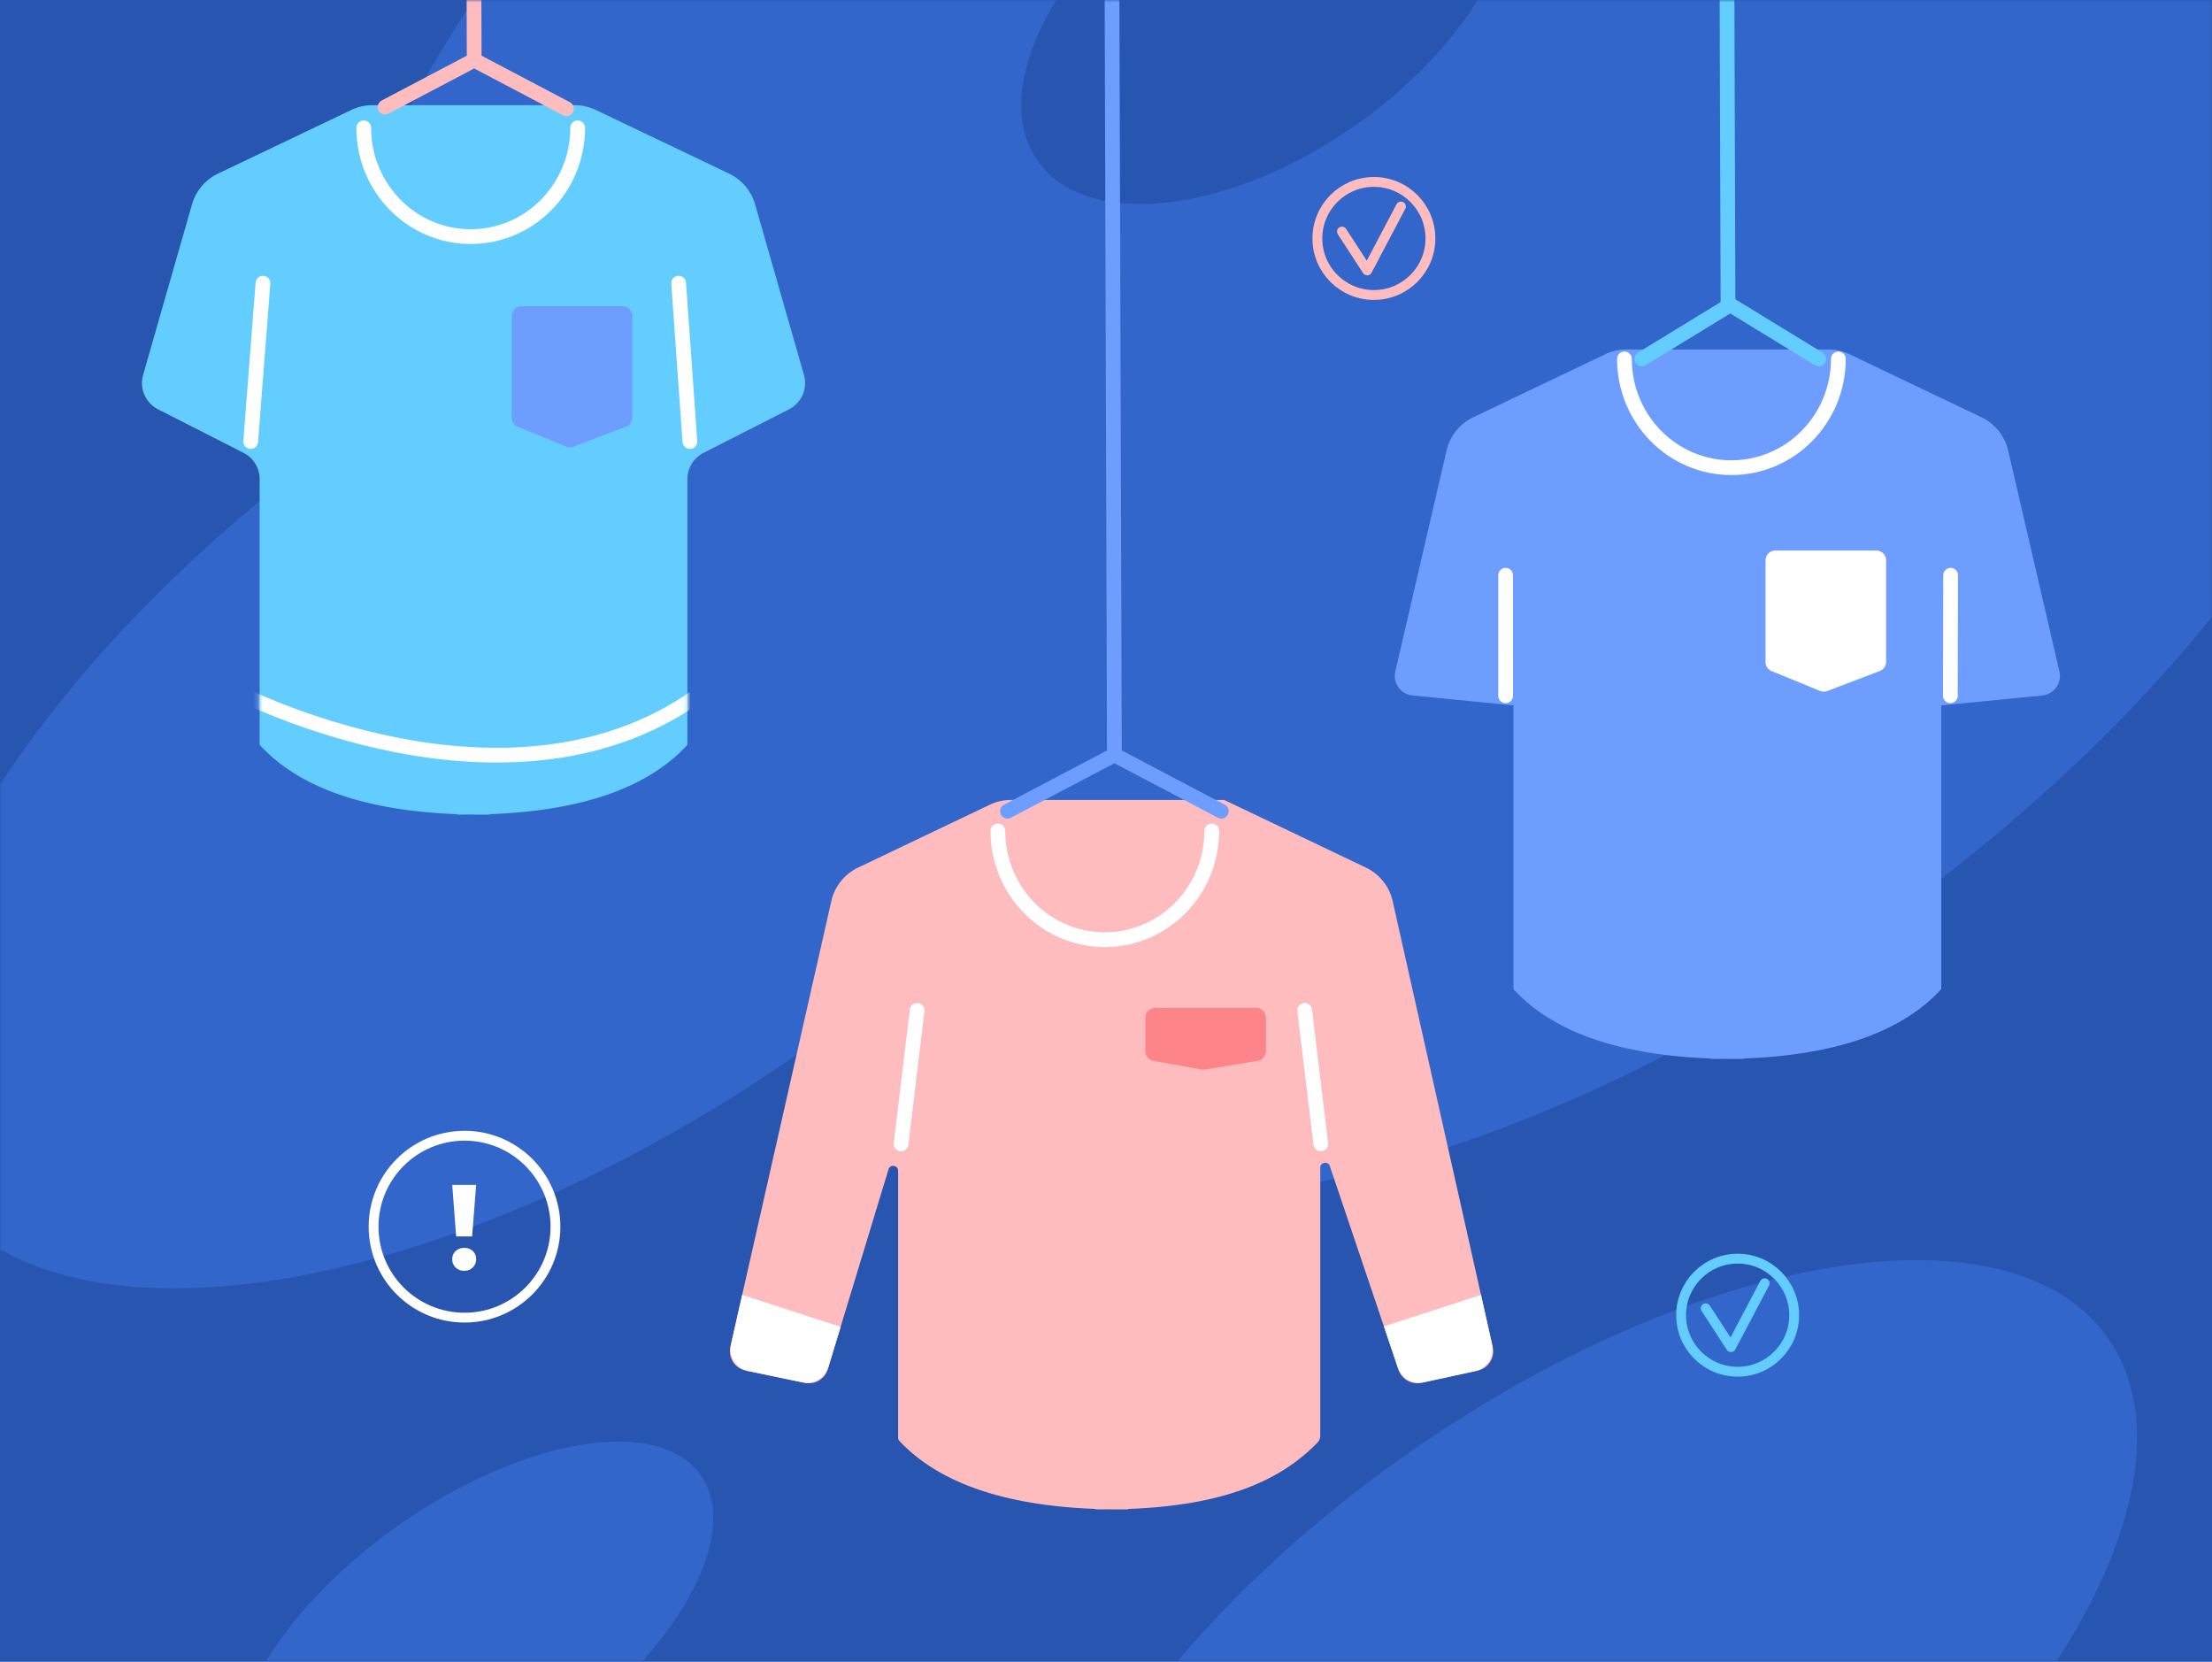 <?xml version="1.0" encoding="UTF-8"?> <svg xmlns="http://www.w3.org/2000/svg" width="450" height="338" viewBox="0 0 450 338" fill="none"><path fill="#2855AF" d="M0 0h450v338H0z"></path><mask id="a" style="mask-type:alpha" maskUnits="userSpaceOnUse" x="0" y="0" width="450" height="338"><path fill="#fff" d="M0 0h450v338H0z"></path></mask><g mask="url(#a)"><path opacity=".5" fill-rule="evenodd" clip-rule="evenodd" d="M404.658-124.289c20.233 28.895 5.47 76.864-33.304 124.353 48.85-15.048 90.42-11.52 107.822 13.332 27.718 39.585-16.376 118.285-98.488 175.78-82.112 57.495-171.146 72.014-198.864 32.428-3.413-4.874-5.737-10.34-7.035-16.287a333.992 333.992 0 01-11.05 8.077C90.676 264.553 11.416 277.42-13.293 242.133-37.573 207.458-.145 139.189 70.485 88.288 58.945 41.93 106.175-32.378 186.224-88.428c90.255-63.198 188.051-79.253 218.434-35.861zM239.881-25.554C214.094-7.498 201.2 18.581 211.082 32.694c9.882 14.113 38.798 10.916 64.585-7.14 25.787-18.056 38.681-44.135 28.799-58.248-9.882-14.113-38.798-10.916-64.585 7.14zm-24.012 446.881c19.799 28.275 83.526 17.813 142.338-23.368 58.813-41.181 90.44-97.487 70.641-125.762-19.798-28.275-83.525-17.813-142.338 23.368-58.813 41.181-90.44 97.487-70.641 125.762z" fill="#3C78E6"></path><circle cx="279.5" cy="48.5" r="11.5" stroke="#FEBCBF" stroke-width="2"></circle><path d="M273 47.1l5.136 7.9L285 42" stroke="#FEBCBF" stroke-width="2" stroke-linecap="round" stroke-linejoin="round"></path><circle cx="353.5" cy="267.5" r="11.5" stroke="#64CDFF" stroke-width="2"></circle><path d="M347 266.099l5.136 7.901L359 261" stroke="#64CDFF" stroke-width="2" stroke-linecap="round" stroke-linejoin="round"></path><circle cx="94.5" cy="249.5" r="18.5" stroke="#fff" stroke-width="2"></circle><path fill-rule="evenodd" clip-rule="evenodd" d="M96.866 241H92l.797 10.483h3.25l.82-10.483zm-4.18 16.789c.457.456 1.043.683 1.758.683.7 0 1.278-.227 1.736-.683a2.265 2.265 0 00.686-1.669c0-.672-.225-1.224-.675-1.657-.45-.433-1.033-.65-1.747-.65-.715 0-1.3.217-1.758.65-.457.433-.686.985-.686 1.657 0 .657.229 1.214.686 1.669z" fill="#fff"></path><path d="M226.137-29.116l.572 182.659" stroke="#6D9DFF" stroke-width="3" stroke-linecap="round" stroke-linejoin="round"></path><path d="M95.891-171.427l.573 182.659" stroke="#FEBCBF" stroke-width="3" stroke-linecap="round" stroke-linejoin="round"></path><path fill-rule="evenodd" clip-rule="evenodd" d="M249.052 162.705l28.821 13.758a10.003 10.003 0 015.45 6.835l20.347 90.692a4 4 0 01-3.057 4.785l-11.453 2.48a4.002 4.002 0 01-4.637-2.631l-13.987-41.448c-.362-1.072-1.948-.812-1.948.32v54.529c0 .5-.186.985-.533 1.346-7.996 8.34-20.117 12.853-38.505 13.537l-.001.083c-1.126.012-2.235.012-3.327-.001-1.091-.014-2.2.013-3.326.001l-.001-.083c-18.614-.693-31.928-5.308-39.942-13.845a.903.903 0 01-.242-.614v-54.317c0-1.15-1.622-1.391-1.956-.291l-12.367 40.672a4 4 0 01-4.642 2.753l-12.071-2.514a4 4 0 01-3.085-4.799l20.526-90.668a10 10 0 015.445-6.817l26.788-12.788a10 10 0 014.308-.975h43.395z" fill="#FEBCBF"></path><path d="M183.308 232.662l3.27-27.155m82.114 27.155l-3.27-27.155" stroke="#fff" stroke-width="3" stroke-linecap="round" stroke-linejoin="round"></path><path d="M203 169c0 12.219 9.742 22.124 21.759 22.124s21.759-9.905 21.759-22.124" stroke="#fff" stroke-width="3" stroke-linecap="round"></path><path d="M204.951 164.995l21.759-11.452 21.758 11.452" stroke="#6D9DFF" stroke-width="3" stroke-linecap="round" stroke-linejoin="round"></path><path fill-rule="evenodd" clip-rule="evenodd" d="M150.986 263.366l20.028 6.508-2.471 8.131a4.58 4.58 0 01-5.317 3.152l-10.972-2.284a4.581 4.581 0 01-3.551-5.419l2.283-10.088zm150.3.001l2.255 10.052a4.58 4.58 0 01-3.238 5.415l-.262.065-10.374 2.246a4.582 4.582 0 01-5.31-3.013l-2.819-8.35 19.748-6.415z" fill="#fff"></path><path fill-rule="evenodd" clip-rule="evenodd" d="M233 207a2 2 0 012-2h20.53a2 2 0 012 2v6.787a2 2 0 01-1.671 1.973l-10.697 1.78a1.972 1.972 0 01-.681-.004l-9.833-1.759a2 2 0 01-1.648-1.969V207z" fill="#FD8489"></path><path fill-rule="evenodd" clip-rule="evenodd" d="M116.9 21.393c1.49 0 2.962.334 4.308.976l27.099 12.936a10 10 0 015.305 6.27l9.942 34.68a6.002 6.002 0 01-3.045 7l-17.386 8.853a6 6 0 00-3.278 5.347v54.037c-7.987 8.703-21.382 13.405-40.183 14.105l-.001.083c-1.126.012-2.235.011-3.327-.002-1.091-.013-2.2.014-3.327.002v-.083c-18.614-.693-31.928-5.308-39.942-13.845l-.242-.26V97.455a6 6 0 00-3.277-5.347L32.16 83.255a6 6 0 01-3.045-7l9.942-34.68a10 10 0 015.305-6.27L71.46 22.37a10 10 0 014.308-.976H116.9z" fill="#64CDFF"></path><mask id="b" style="mask-type:alpha" maskUnits="userSpaceOnUse" x="28" y="21" width="136" height="145"><path fill-rule="evenodd" clip-rule="evenodd" d="M116.9 21.393c1.49 0 2.962.334 4.308.976l27.099 12.936a10 10 0 015.305 6.27l9.942 34.68a6.002 6.002 0 01-3.045 7l-17.386 8.853a6 6 0 00-3.278 5.347v54.037c-7.987 8.703-21.382 13.405-40.183 14.105l-.001.083c-1.126.012-2.235.011-3.327-.002-1.091-.013-2.2.014-3.327.002v-.083c-18.614-.693-31.928-5.308-39.942-13.845l-.242-.26V97.455a6 6 0 00-3.277-5.347L32.16 83.255a6 6 0 01-3.045-7l9.942-34.68a10 10 0 015.305-6.27L71.46 22.37a10 10 0 014.308-.976H116.9z" fill="#fff"></path></mask><g mask="url(#b)"><path d="M50.999 89.81l2.496-32.209m86.853 32.209l-2.288-32.209M74 26c0 12.219 9.742 22.124 21.759 22.124S117.518 38.219 117.518 26" stroke="#fff" stroke-width="3" stroke-linecap="round" stroke-linejoin="round"></path><path fill-rule="evenodd" clip-rule="evenodd" d="M104.1 64.277a2 2 0 012-2h20.53a2 2 0 012 2v20.635a2 2 0 01-1.287 1.87l-10.683 4.072a2 2 0 01-1.471-.018l-9.848-4.037a2 2 0 01-1.241-1.85V64.276z" fill="#6D9DFF"></path><path d="M47.22 140.258s56.88 30.011 96.382 0" stroke="#fff" stroke-width="3"></path></g><path d="M78.34 21.771l18.124-9.54 18.775 9.883" stroke="#FEBCBF" stroke-width="3" stroke-linecap="round" stroke-linejoin="round"></path><path opacity=".5" fill-rule="evenodd" clip-rule="evenodd" d="M50.812 364.295c8.53 12.18 35.98 7.673 61.315-10.066 25.335-17.74 38.959-41.995 30.43-54.175-8.528-12.18-35.98-7.673-61.314 10.066-25.335 17.74-38.96 41.995-30.43 54.175z" fill="#3C78E6"></path><path d="M350.964-120.732l.572 182.66" stroke="#64CDFF" stroke-width="3" stroke-linecap="round" stroke-linejoin="round"></path><path fill-rule="evenodd" clip-rule="evenodd" d="M371.972 71.089a10 10 0 014.308.975l26.818 12.803a10.002 10.002 0 015.434 6.764l10.427 44.942a4 4 0 01-3.505 4.885l-20.536 2.015v57.714c-7.987 8.704-21.382 13.405-40.184 14.105v.083a141.85 141.85 0 01-3.327-.001c-1.092-.014-2.201.014-3.327.001v-.083c-18.614-.693-31.928-5.308-39.943-13.845l-.241-.26v-57.714l-20.535-2.015a4 4 0 01-3.506-4.885l10.427-44.942a10.002 10.002 0 015.434-6.764l26.818-12.803a9.998 9.998 0 014.308-.975h41.13z" fill="#6D9DFF"></path><path d="M396.772 141.519l.059-24.522m-90.53 24.522l.002-24.522" stroke="#fff" stroke-width="3" stroke-linecap="round" stroke-linejoin="round"></path><path d="M330.47 73c0 12.219 9.742 22.124 21.759 22.124S373.988 85.219 373.988 73" stroke="#fff" stroke-width="3" stroke-linecap="round"></path><path fill-rule="evenodd" clip-rule="evenodd" d="M359.173 113.973a2 2 0 012-2h20.53a2 2 0 012 2v20.635a2 2 0 01-1.288 1.869l-10.682 4.073a2.004 2.004 0 01-1.471-.018l-9.848-4.037a2 2 0 01-1.241-1.851v-20.671z" fill="#fff"></path><path d="M334 73l18-11 18 11" stroke="#64CDFF" stroke-width="3" stroke-linecap="round" stroke-linejoin="round"></path></g></svg> 